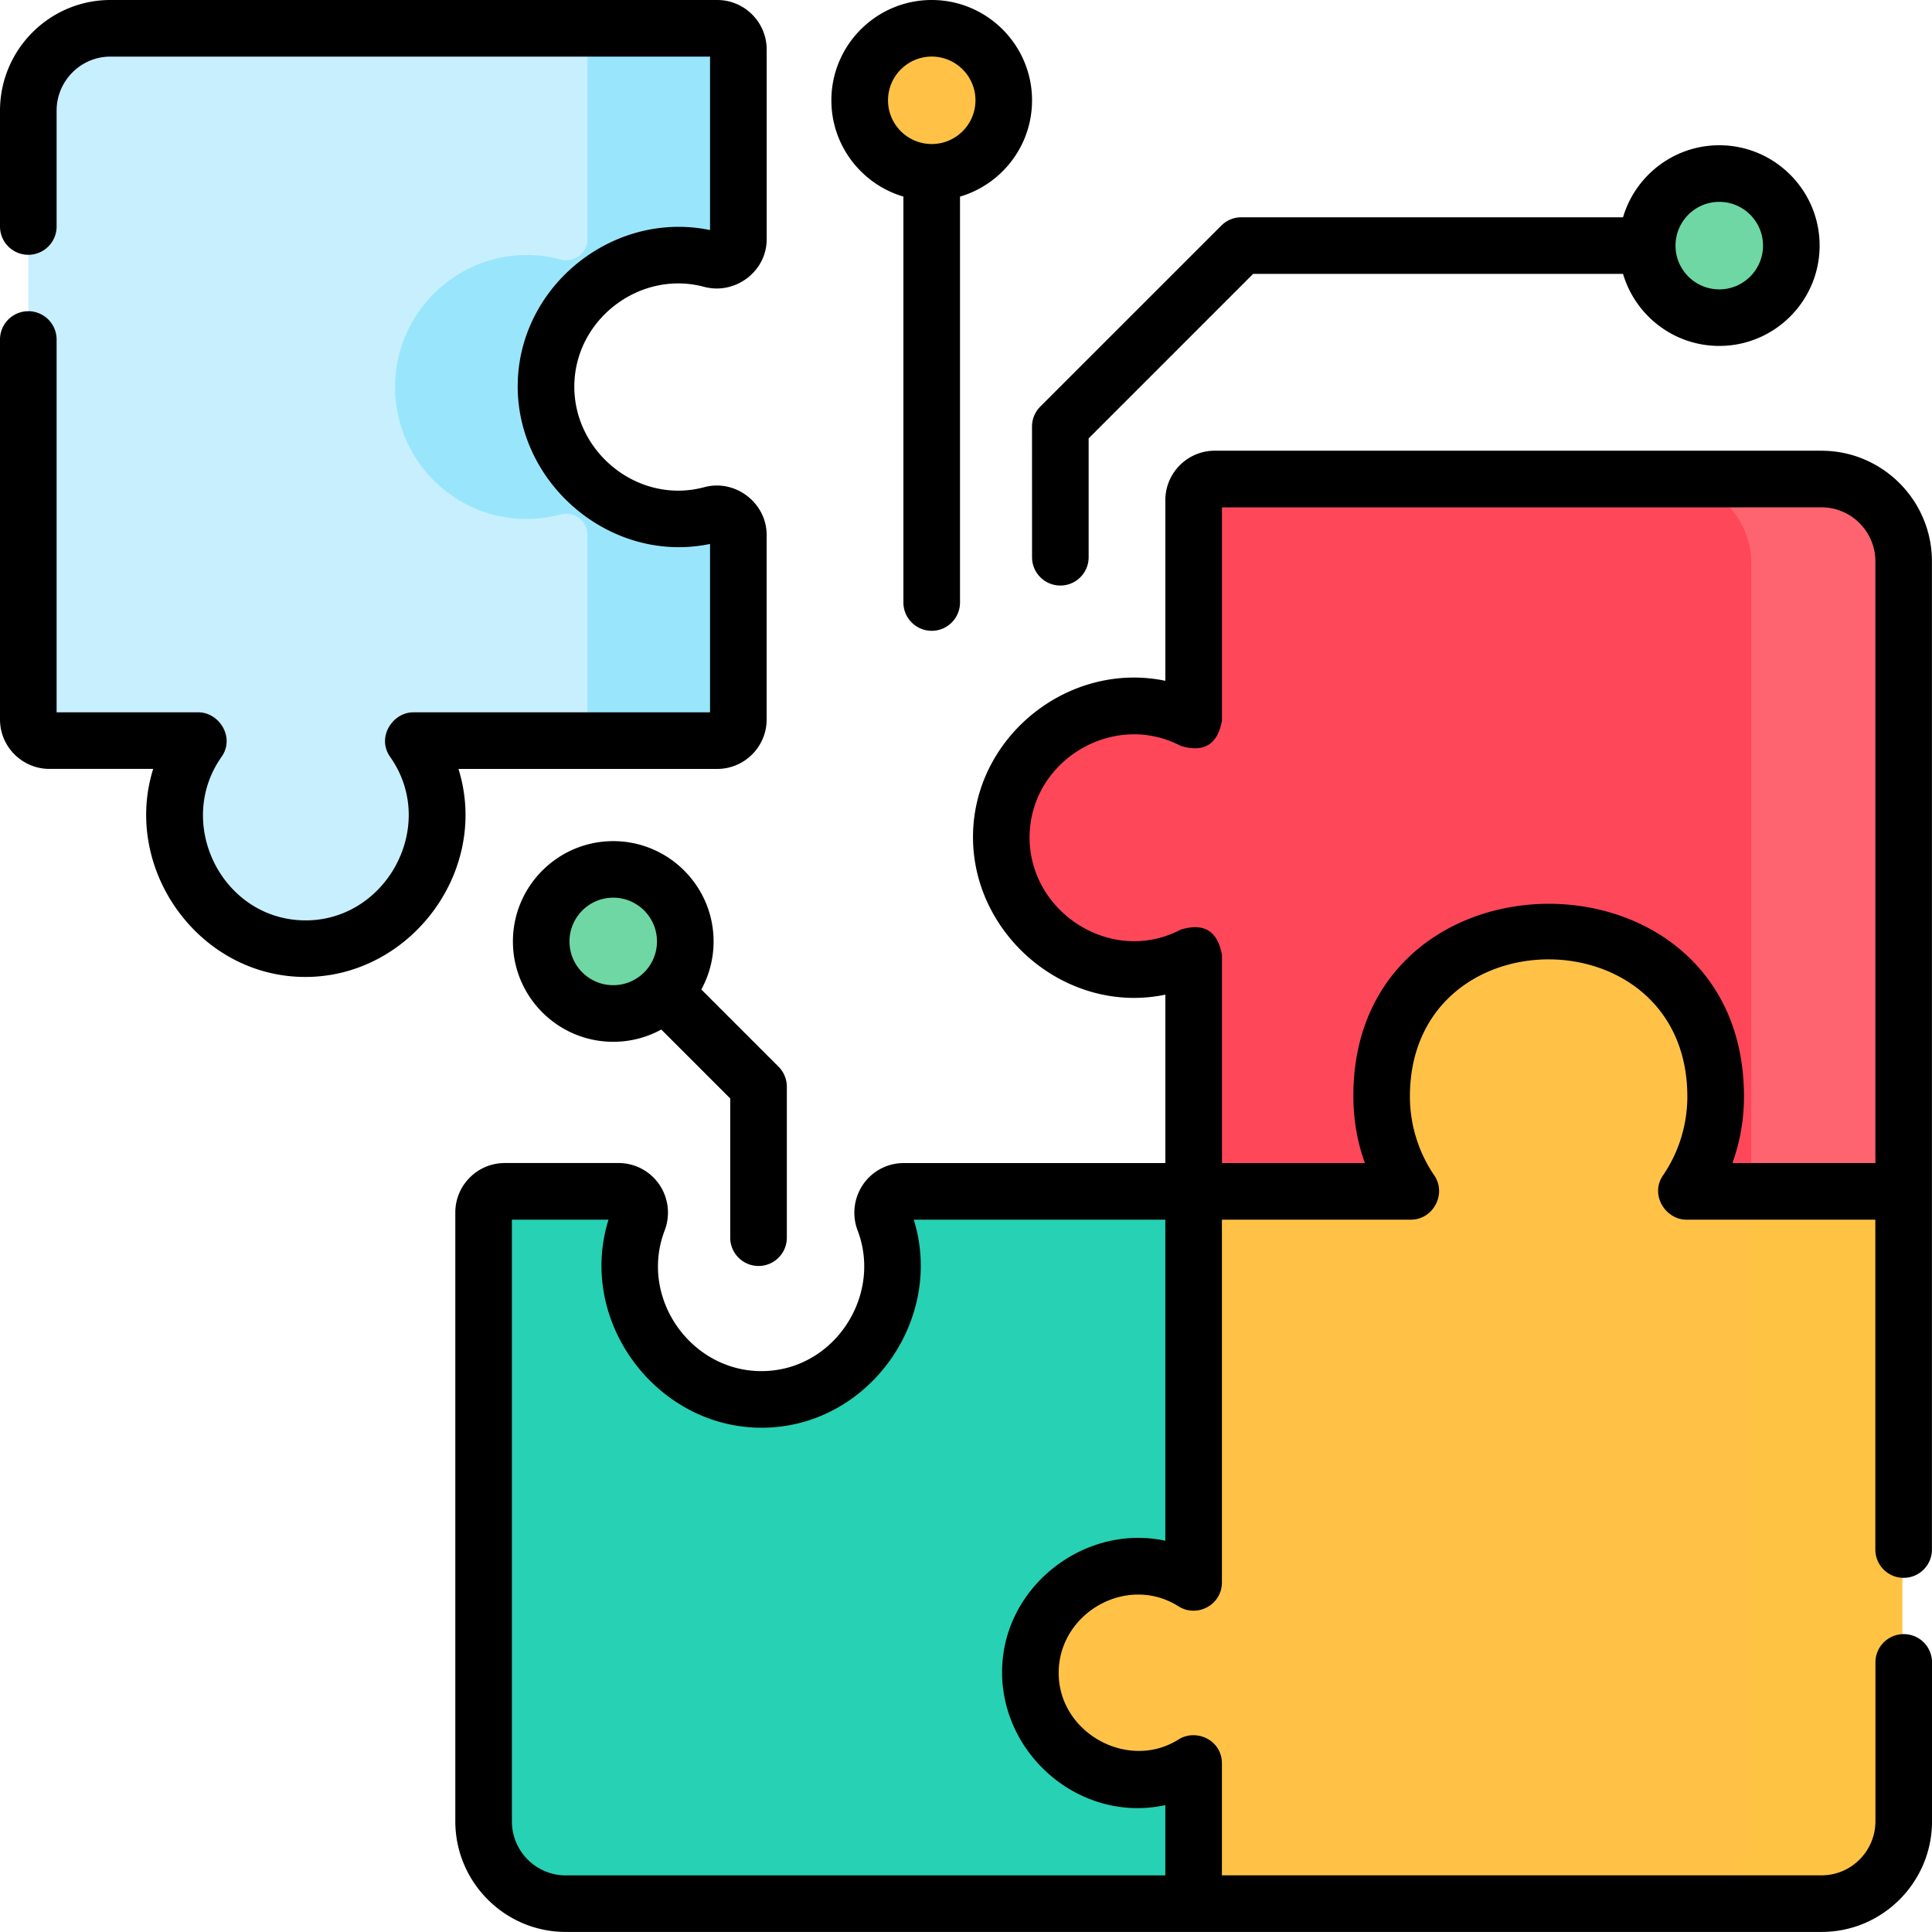 <svg xmlns="http://www.w3.org/2000/svg" width="60" height="60" fill="none" viewBox="0 0 60 60"><g clip-path="url(#a)"><path fill="#27d1b3" d="M35.261 55.321c-1.951 0-3.508-1.694-3.289-3.695.168-1.537 1.408-2.769 2.941-2.927.778-.08 1.508.112 2.109.492V37.045h-9.004c-.467 0-.776.469-.61.904.205.539.3 1.133.257 1.754-.141 2.021-1.775 3.657-3.79 3.794-2.386.163-4.371-1.73-4.371-4.089a4.1 4.1 0 0 1 .269-1.463c.166-.434-.146-.9-.611-.9h-3.534a.658.658 0 0 0-.658.658v18.905c0 1.413 1.142 2.559 2.551 2.559h19.5v-4.355a3.285 3.285 0 0 1-1.761.509"/><path fill="#ffc247" d="M52.326 37.045a5.19 5.19 0 0 0 .91-2.943c0-2.873-2.368-5.228-5.232-5.204-2.844.024-5.142 2.345-5.142 5.204 0 1.093.336 2.106.91 2.943h-6.748v12.146c-.601-.379-1.33-.572-2.109-.492-1.533.158-2.773 1.39-2.941 2.927-.219 2.002 1.338 3.695 3.289 3.695a3.286 3.286 0 0 0 1.761-.509v4.355h19.5c1.409 0 2.551-1.146 2.551-2.559V37.045z"/><path fill="#ffc344" d="M54.387 37.045v19.563c0 1.413-1.142 2.559-2.551 2.559h4.688c1.409 0 2.551-1.146 2.551-2.559V37.045z"/><path fill="#c8effe" d="M20.796 7.927a4.08 4.08 0 0 1 1.297.13c.421.113.837-.192.837-.628v-5.893a.658.658 0 0 0-.658-.658H3.43C2.021.879.879 2.025.879 3.438v18.905c0 .363.294.658.658.658h4.625c-.523.742-.808 1.665-.738 2.658.141 2.021 1.775 3.657 3.79 3.794 2.386.163 4.371-1.731 4.371-4.089a4.088 4.088 0 0 0-.749-2.363h9.437a.658.658 0 0 0 .658-.658v-5.731c0-.433-.411-.747-.83-.634a4.07 4.07 0 0 1-1.059.14c-2.349 0-4.235-1.989-4.076-4.38.136-2.042 1.794-3.69 3.83-3.811"/><path fill="#99e6fc" d="M20.797 7.927a4.08 4.08 0 0 1 1.297.13c.421.113.837-.192.837-.628v-5.893a.658.658 0 0 0-.658-.658H17.586a.658.658 0 0 1 .658.658v5.893c0 .436-.416.74-.837.628a4.08 4.08 0 0 0-1.297-.13c-2.036.12-3.695 1.769-3.831 3.81-.159 2.391 1.727 4.38 4.076 4.38.366 0 .721-.049 1.059-.14.418-.113.83.201.83.634v5.731a.658.658 0 0 1-.658.658h4.688a.658.658 0 0 0 .658-.658v-5.731c0-.433-.411-.747-.83-.634a4.07 4.07 0 0 1-1.059.14c-2.349 0-4.235-1.989-4.076-4.38.136-2.042 1.795-3.69 3.831-3.811"/><path fill="#ff475a" d="M37.023 15.581v6.848c-.632-.331-1.361-.503-2.134-.457-2.036.12-3.695 1.769-3.831 3.81-.159 2.391 1.727 4.38 4.076 4.38a4.056 4.056 0 0 0 1.888-.464v7.348h6.748a5.19 5.19 0 0 1-.91-2.943c-0-2.873 2.368-5.228 5.232-5.204 2.844.024 5.142 2.345 5.142 5.204a5.19 5.19 0 0 1-.91 2.943h6.748V17.482c0-1.413-1.142-2.559-2.551-2.559H37.681a.658.658 0 0 0-.658.658"/><path fill="#fe646f" d="M56.523 14.923h-4.688c1.409 0 2.551 1.146 2.551 2.559v19.563h4.688V17.482c0-1.413-1.142-2.559-2.551-2.559"/><path fill="#6fd7a3" d="M19.042 31.476c1.236 0 2.237-1.002 2.237-2.237s-1.002-2.237-2.237-2.237-2.237 1.002-2.237 2.237c0 1.236 1.002 2.237 2.237 2.237M53.394 9.865c1.236 0 2.237-1.002 2.237-2.237S54.629 5.39 53.394 5.39c-1.236 0-2.237 1.002-2.237 2.237s1.002 2.237 2.237 2.237"/><path fill="#ffc247" d="M28.935 5.354c1.236 0 2.237-1.002 2.237-2.237S30.17.879 28.935.879s-2.237 1.002-2.237 2.237 1.002 2.237 2.237 2.237"/><path fill="#000" d="M14.238 23.88h8.034c.847 0 1.537-.689 1.537-1.536v-5.731c0-.998-.975-1.742-1.937-1.483-2.102.566-4.173-1.175-4.029-3.333.132-1.978 2.098-3.404 4.024-2.889.962.257 1.943-.475 1.943-1.477V1.537C23.809.689 23.12 0 22.273 0H3.43C1.539 0 0 1.542 0 3.438v3.596c0 .485.394.879.879.879a.879.879 0 0 0 .879-.879V3.438c0-.926.75-1.68 1.672-1.68h18.621v5.387c-2.899-.603-5.766 1.578-5.963 4.535-.213 3.208 2.804 5.87 5.963 5.213v5.229h-9.216c-.643 0-1.148.776-.718 1.385 1.536 2.179-.196 5.248-2.845 5.069-2.445-.167-3.815-3.052-2.393-5.069.43-.61-.075-1.385-.718-1.385H1.758V10.544a.879.879 0 0 0-.879-.879.879.879 0 0 0-.879.879v11.799c0 .847.689 1.536 1.537 1.536H4.757c-.935 2.998 1.256 6.236 4.396 6.45 3.419.233 6.106-3.175 5.085-6.45m42.331-9.882H37.727c-.847 0-1.536.689-1.536 1.537v5.609c-2.899-.603-5.766 1.577-5.963 4.534-.213 3.208 2.804 5.871 5.963 5.213v5.23h-8.125c-.504 0-.975.247-1.26.661a1.554 1.554 0 0 0-.171 1.435c.751 1.973-.653 4.214-2.772 4.358-2.299.158-4.048-2.197-3.221-4.362a1.547 1.547 0 0 0-.17-1.43 1.532 1.532 0 0 0-1.262-.663h-3.534c-.847 0-1.536.689-1.536 1.536v18.905c0 1.896 1.539 3.438 3.43 3.438h39.001c1.891 0 3.43-1.542 3.43-3.438v-4.932c0-.486-.393-.879-.879-.879s-.879.393-.879.879v4.932c0 .926-.75 1.68-1.672 1.68H37.948v-3.476c0-.725-.8-1.09-1.348-.743-1.567.99-3.735-.209-3.722-2.083.013-1.859 2.13-3.058 3.722-2.052.578.365 1.348-.046 1.348-.743V37.878h5.869c.694 0 1.118-.803.725-1.375-.492-.719-.756-1.579-.756-2.452.007-5.679 8.609-5.673 8.616 0 0 .873-.263 1.733-.756 2.452-.417.61.086 1.375.725 1.375h5.869V48.122c0 .485.393.879.879.879s.879-.393.879-.879V17.436c0-1.896-1.539-3.438-3.43-3.438M36.19 56.06v2.182H17.569c-.922 0-1.672-.754-1.672-1.68V37.878h3.001c-1.019 3.264 1.663 6.685 5.085 6.45 3.14-.214 5.332-3.452 4.394-6.45H36.19v9.971c-2.368-.51-4.781 1.222-5.045 3.636-.304 2.787 2.275 5.174 5.045 4.575m17.612-19.94a6.08 6.08 0 0 0 .359-2.064c0-8.037-12.239-7.957-12.13.082.009.682.129 1.35.357 1.982h-4.439V29.651q-.205-1.115-1.287-.778c-2.19 1.147-4.843-.624-4.68-3.079.151-2.265 2.658-3.692 4.68-2.633q1.082.336 1.287-.779v-6.626h18.621c.922 0 1.672.754 1.672 1.68v18.684z"/><path fill="#000" d="M32.051 17.305c0 .485.393.879.879.879s.879-.393.879-.879v-3.691l5.108-5.108h11.488c.381 1.292 1.576 2.237 2.989 2.237 1.718 0 3.116-1.398 3.116-3.116s-1.398-3.116-3.116-3.116c-1.413 0-2.609.946-2.989 2.237H38.552a.88.88 0 0 0-.622.257l-5.623 5.622a.88.88 0 0 0-.257.622zm21.343-11.036c.749 0 1.358.609 1.358 1.359 0 .749-.609 1.359-1.358 1.359s-1.359-.609-1.359-1.359.609-1.359 1.359-1.359m-25.338-.163V18.711c0 .485.394.879.879.879s.879-.393.879-.879V6.106c1.292-.38 2.237-1.576 2.237-2.989C32.051 1.398 30.653 0 28.935 0s-3.116 1.398-3.116 3.116c0 1.413.946 2.609 2.237 2.989m.879-4.348c.749 0 1.359.609 1.359 1.359 0 .742-.599 1.346-1.338 1.357-.007 0-.013-.001-.02-.001s-.014.001-.02.001c-.74-.011-1.338-.615-1.338-1.357 0-.749.61-1.359 1.359-1.359m-6.776 27.481c0-1.718-1.398-3.116-3.116-3.116s-3.116 1.398-3.116 3.116 1.398 3.116 3.116 3.116a3.1 3.1 0 0 0 1.492-.381l2.141 2.141v4.323c0 .485.394.879.879.879a.879.879 0 0 0 .879-.879v-4.688a.88.88 0 0 0-.258-.622l-2.398-2.398a3.097 3.097 0 0 0 .381-1.492m-4.475 0c0-.749.609-1.359 1.358-1.359s1.359.609 1.359 1.359-.609 1.359-1.359 1.359-1.358-.609-1.358-1.359"/></g><defs><clipPath id="a"><path fill="#fff" d="M0 0h60v60H0z"/></clipPath></defs></svg>